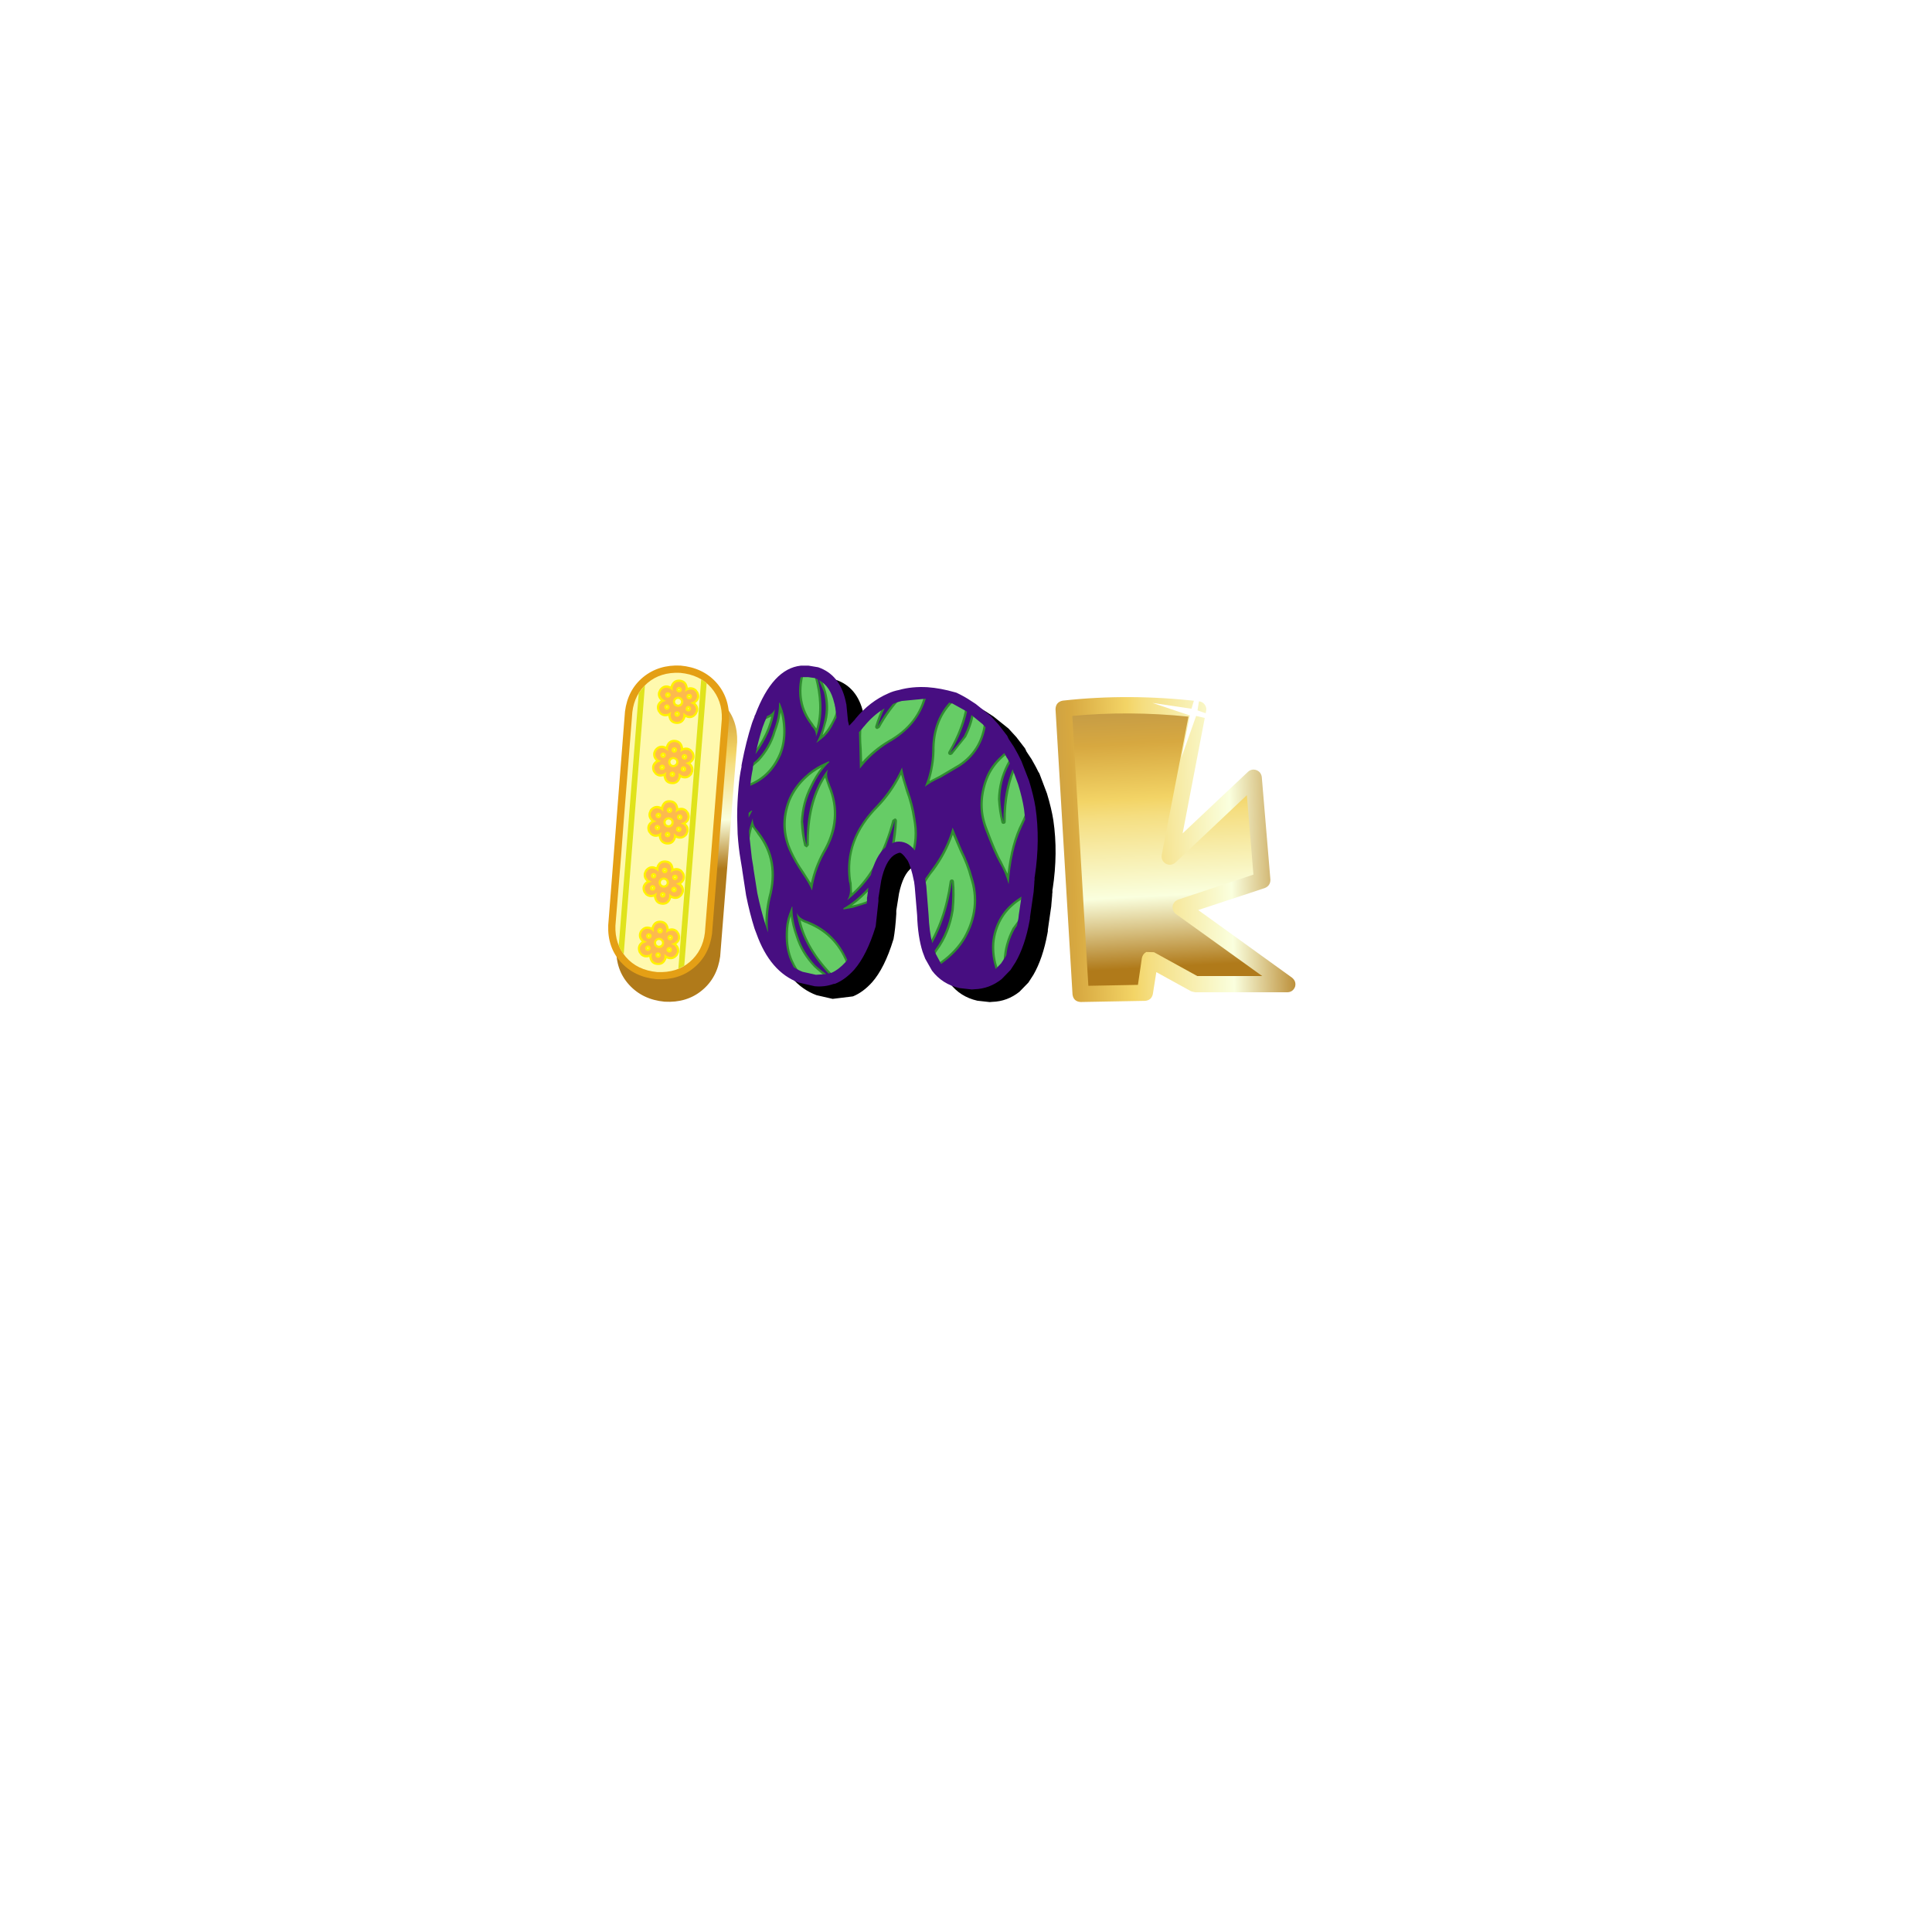 <svg xmlns='http://www.w3.org/2000/svg' id='svgroot' xlinkns='http://www.w3.org/1999/xlink' width='500' height='500' x='0' y='0' overflow='visible'><svg width="500" height="500" xmlns="http://www.w3.org/2000/svg" xmlns:xhtml="http://www.w3.org/1999/xhtml" xmlns:xlink="http://www.w3.org/1999/xlink" class="mainContent">  <!-- Created with Product Designer Tool by Riaxe-->  <defs>   <mask id="distressMask1" patternUnits="userSpaceOnUse" x="0" y="0" width="500" height="500">    <image xlink:href="#" id="distressImage1" x="0" y="0" width="500" height="500" xmlns:xlink="http://www.w3.org/1999/xlink"/>   </mask>   <clipPath id="boundryClipPath0" class="boundryClipPath">    <rect height="279.518" width="197.555" y="156" x="143.529" id="boundRectangle"/>   </clipPath>  </defs>  <g id="layer_background">   <title>background</title>   <rect id="canvas_background" x="-1" y="-1" width="502" height="502" fill-opacity="0" stroke="red" stroke-width="0" fill="#fff" opacity="0"/>   <g id="bleedM">    <rect id="cropM" width="0" height="0" x="0" y="0" fill="none" stroke="#ff0000" stroke-width="0.5"/>    <rect id="safeM" width="0" height="0" x="0" y="0" fill="none" stroke="#2B8F49" stroke-width="0.5" stroke-dasharray="3,3" display="none"/>   </g>  </g>  <g id="layer_stage" clip-path="url(#boundryClipPath0)">   <title>stage</title>   <g stroke="null" xe_p="&amp;#35;&amp;#103;&amp;#81;&amp;#84;&amp;#19;&amp;#58;&amp;#122;&amp;#61;&amp;#93;&amp;#111;&amp;#65;&amp;#50;&amp;#53;&amp;#46;&amp;#26;&amp;#28;&amp;#19;&amp;#116;&amp;#33;&amp;#53;&amp;#93;&amp;#18;&amp;#11;&amp;#34;&amp;#44;&amp;#32;&amp;#64;&amp;#68;&amp;#119;&amp;#88;&amp;#122;&amp;#105;&amp;#26;&amp;#68;&amp;#84;&amp;#120;&amp;#44;&amp;#103;&amp;#2;&amp;#18;&amp;#120;&amp;#78;&amp;#19;&amp;#29;&amp;#125;&amp;#18;&amp;#29;&amp;#34;&amp;#44;&amp;#32;&amp;#64;&amp;#68;&amp;#101;&amp;#121;&amp;#40;&amp;#32;&amp;#26;&amp;#10;&amp;#19;&amp;#112;&amp;#52;&amp;#36;&amp;#81;&amp;#94;&amp;#19;&amp;#125;" style="vector-effect: non-scaling-stroke;" scaled="true" id="xe_p2mk">    <g id="xe_ua9o" transform="translate(157.407, 172.212) scale(0.827, 0.816)"><g width="40.35px" height="106.7px" viewBox="0 0 40.35 106.7" xmlns="http://www.w3.org/2000/svg" xmlns:xlink="http://www.w3.org/1999/xlink">   <defs>     <linearGradient gradientUnits="userSpaceOnUse" x1="-819.2" x2="819.2" spreadMethod="pad" color-interpolation="linearRGB" gradientTransform="matrix(0 0.235 -0.235 0 21.45 363.15)" id="gradient0">       <stop offset="0"/>       <stop offset="1" stop-color="#005591"/>     </linearGradient>   </defs>   <g>     <path stroke="none" fill="url(#gradient0)" d="M36.35 12.55 Q40.55 17.3 40.35 24.25 L40.35 24.3 35.05 92.1 35.05 92.2 Q34.15 99.05 29.35 103.05 24.6 107.05 17.65 106.65 10.75 106 6.5 101.25 2.3 96.55 2.55 89.6 L2.55 89.55 7.8 21.75 Q8.65 14.9 13.5 10.85 18.35 6.85 25.2 7.2 32.15 7.85 36.35 12.55"/>     <path stroke="none" fill="#e49f15" d="M33.8 5.4 Q38 10.15 37.8 17.1 L37.8 17.15 32.5 84.95 32.5 85.05 Q31.6 91.9 26.8 95.9 22.05 99.9 15.1 99.5 8.2 98.85 3.95 94.1 -0.25 89.4 0 82.45 L0 82.4 5.25 14.6 Q6.1 7.75 10.95 3.7 15.8 -0.3 22.65 0.05 29.6 0.7 33.8 5.4"/>     <path stroke="none" fill="#fff9ae" d="M12.25 5.6 Q16.35 2.05 22.5 2.35 28.75 2.95 32.25 7.1 35.75 11.25 35.55 17 L30.25 84.8 Q29.55 90.55 25.5 94.05 21.5 97.55 15.3 97.25 9.1 96.65 5.55 92.5 2.05 88.35 2.25 82.6 L4.05 60.15 4.9 48.7 5.8 37.3 7.55 14.8 Q8.2 9.15 12.25 5.6"/>     <path stroke="none" fill="#e0e31c" d="M30.8 5.65 L23.8 95.25 21.95 96.2 29.1 4.4 Q30 4.95 30.8 5.65 M3.3 88.85 L9.55 8.75 11.5 6.25 4.85 91.6 Q3.9 90.3 3.3 88.85"/>     <path stroke="none" fill="#fff200" d="M22.4 4.5 Q24.55 4.7 24.9 7.05 26.4 6.6 27.6 7.65 L28.2 8.5 Q29.1 10.6 27.25 11.95 28.4 13 28.1 14.55 L27.65 15.5 Q26.25 17.35 24.2 16.4 23.45 18.7 21.3 18.55 19.15 18.4 18.8 16 17.3 16.45 16.15 15.45 L15.5 14.55 Q14.65 12.45 16.45 11.1 15.3 10.1 15.6 8.5 L16.05 7.55 Q17.45 5.7 19.5 6.65 20.25 4.35 22.4 4.5 M25.25 9.7 Q25.15 9.8 25.2 9.95 25.25 10.1 25.45 10.05 L25.5 9.8 25.25 9.7 M21.95 7.65 L22.15 7.85 22.35 7.7 22.15 7.5 21.95 7.65 M18.8 9.45 L18.75 9.2 18.5 9.25 18.55 9.5 18.8 9.45 M22.8 11.6 Q22.75 10.75 21.95 10.6 21.05 10.6 20.9 11.45 20.95 12.3 21.8 12.45 22.65 12.45 22.8 11.6 M21.75 15.4 L21.55 15.2 21.35 15.35 21.55 15.55 21.75 15.4 M25.15 13.55 L24.9 13.6 24.95 13.85 25.2 13.8 25.15 13.55 M18.55 13.1 L18.3 13.05 Q18.15 13.1 18.2 13.3 L18.45 13.35 18.55 13.1 M20.65 26.95 L20.85 26.8 20.7 26.6 20.5 26.75 Q20.5 26.95 20.65 26.95 M20.45 29.7 Q19.6 29.75 19.45 30.55 19.45 31.45 20.3 31.6 21.15 31.55 21.3 30.7 21.3 29.85 20.45 29.7 M24.05 28.9 L23.8 28.8 23.7 29.05 Q23.8 29.2 23.95 29.15 L24.05 28.9 M25.75 31.05 Q26.9 32.1 26.6 33.65 L26.2 34.65 Q24.75 36.45 22.7 35.55 21.95 37.85 19.8 37.65 17.65 37.5 17.3 35.1 15.85 35.6 14.65 34.55 L14 33.7 Q13.15 31.55 14.95 30.2 13.85 29.2 14.1 27.65 14.25 27.1 14.55 26.65 15.95 24.85 18.05 25.75 18.75 23.45 20.9 23.6 23.05 23.8 23.45 26.2 24.9 25.7 26.1 26.75 L26.75 27.6 Q27.6 29.75 25.75 31.05 M23.65 32.7 L23.4 32.75 23.45 33 23.7 32.95 23.65 32.7 M20.1 34.3 L19.9 34.5 20.05 34.7 20.25 34.5 20.1 34.3 M25.25 46.7 Q26.1 48.85 24.25 50.2 25.45 51.2 25.1 52.75 L24.7 53.75 Q23.25 55.55 21.2 54.65 20.5 56.95 18.35 56.8 16.2 56.6 15.8 54.2 14.35 54.7 13.15 53.65 L12.5 52.8 Q11.65 50.65 13.5 49.35 12.35 48.3 12.65 46.75 L13.05 45.75 Q14.5 43.95 16.55 44.85 17.3 42.55 19.4 42.75 21.55 42.9 21.95 45.3 23.4 44.8 24.6 45.85 L25.25 46.7 M19 45.9 L19.15 46.1 19.35 45.9 19.2 45.7 19 45.9 M18.95 48.85 Q18.1 48.85 17.95 49.7 17.95 50.55 18.8 50.7 19.65 50.7 19.8 49.85 19.8 48.95 18.95 48.85 M22.2 48.15 Q22.3 48.3 22.45 48.25 L22.55 48 22.3 47.9 22.2 48.15 M22.15 51.8 L21.9 51.85 21.95 52.1 22.2 52.05 22.15 51.8 M18.4 53.6 L18.55 53.8 Q18.75 53.8 18.75 53.65 L18.6 53.45 18.4 53.6 M20.95 67.35 L21.05 67.15 Q20.95 66.95 20.8 67.05 20.65 67.1 20.7 67.3 L20.95 67.35 M23.1 64.95 L23.75 65.85 Q24.6 67.95 22.8 69.3 23.95 70.35 23.65 71.9 L23.2 72.85 Q21.8 74.7 19.7 73.75 19 76.05 16.85 75.9 14.7 75.75 14.3 73.35 12.85 73.8 11.65 72.8 L11 71.9 Q10.15 69.8 12 68.45 10.85 67.4 11.15 65.85 L11.55 64.9 Q13 63.05 15.05 64 15.8 61.7 17.95 61.85 20.1 62 20.45 64.4 21.9 63.95 23.1 64.95 M20.45 70.95 L20.45 71.2 20.75 71.15 20.7 70.9 20.45 70.95 M19.2 86.4 Q19.3 86.55 19.45 86.5 L19.55 86.25 19.3 86.15 19.2 86.4 M21.65 84.1 L22.25 84.95 Q23.1 87.1 21.3 88.4 22.45 89.45 22.15 91 L21.7 92 Q20.3 93.8 18.25 92.9 17.5 95.2 15.35 95 13.2 94.85 12.85 92.45 11.35 92.95 10.15 91.9 L9.55 91.05 Q8.7 88.9 10.5 87.55 9.35 86.55 9.65 85 9.8 84.45 10.1 84 11.5 82.2 13.55 83.1 14.3 80.8 16.45 80.95 18.6 81.15 18.95 83.55 20.45 83.05 21.65 84.1 M18.95 90.1 L19 90.35 19.25 90.3 19.2 90.05 18.95 90.1 M17 28.35 L17.05 28.6 17.35 28.55 17.3 28.3 17 28.35 M16.7 32.4 Q16.8 32.55 16.95 32.5 L17.05 32.25 16.8 32.15 16.7 32.4 M15.8 47.4 L15.55 47.45 15.6 47.7 15.85 47.65 15.8 47.4 M15.55 51.35 L15.3 51.25 15.2 51.5 Q15.3 51.65 15.45 51.6 L15.55 51.35 M17.7 64.85 L17.5 65 17.65 65.2 17.85 65.05 17.7 64.85 M14.35 66.8 L14.3 66.55 14.05 66.6 14.1 66.85 14.35 66.8 M16.45 68.8 Q16.45 69.65 17.3 69.8 18.2 69.8 18.3 68.95 18.3 68.1 17.45 67.95 16.6 67.95 16.45 68.8 M13.75 70.6 Q13.8 70.75 13.95 70.7 L14.05 70.45 13.8 70.4 Q13.65 70.45 13.75 70.6 M17.05 72.9 L17.25 72.75 17.1 72.55 16.9 72.7 Q16.9 72.9 17.05 72.9 M16.2 84.3 L16.4 84.15 16.2 83.95 16 84.1 16.2 84.3 M12.6 85.95 L12.85 85.9 12.8 85.65 12.55 85.7 12.6 85.95 M12.35 89.5 Q12.15 89.6 12.25 89.75 12.3 89.9 12.5 89.85 L12.55 89.6 12.35 89.5 M16.85 88.05 Q16.8 87.2 15.95 87.05 15.1 87.05 14.95 87.9 15 88.8 15.8 88.9 16.7 88.9 16.85 88.05 M15.6 92.05 L15.8 91.85 15.6 91.65 15.4 91.85 15.6 92.05"/>     <path stroke="none" fill="#fdba4d" d="M14.75 91.8 Q14.75 92.6 15.55 92.75 16.35 92.7 16.45 91.95 16.45 91.15 15.65 91 14.85 91 14.75 91.8 M14.3 87.9 Q14.3 89.35 15.8 89.65 17.3 89.6 17.5 88.15 17.5 86.65 16.05 86.4 14.55 86.4 14.3 87.9 M12.05 88.9 Q11.35 89.3 11.6 90.05 12.05 90.75 12.8 90.45 13.5 90.05 13.2 89.3 12.8 88.6 12.05 88.9 M12 85.3 Q11.6 86 12.2 86.55 12.9 86.95 13.45 86.3 13.85 85.6 13.2 85.1 12.5 84.7 12 85.3 M17.1 84.2 Q17.05 83.4 16.25 83.25 15.45 83.3 15.35 84.1 15.35 84.9 16.15 85 16.95 85 17.1 84.2 M14.3 71.35 Q14.95 70.95 14.7 70.2 14.3 69.5 13.5 69.75 12.85 70.2 13.1 70.95 13.5 71.65 14.3 71.35 M17.95 72.8 Q17.95 72 17.15 71.9 16.35 71.9 16.2 72.7 16.25 73.5 17 73.65 17.85 73.6 17.95 72.8 M17.5 67.25 Q16.05 67.3 15.75 68.75 15.8 70.25 17.25 70.5 18.75 70.5 19 69 19 67.55 17.5 67.25 M14.7 66 Q14 65.6 13.5 66.2 13.1 66.9 13.7 67.4 14.4 67.8 14.9 67.2 15.3 66.5 14.7 66 M17.75 64.15 Q16.95 64.15 16.8 64.95 16.85 65.75 17.6 65.9 18.45 65.9 18.55 65.1 18.55 64.3 17.75 64.15 M16.2 51.05 Q15.75 50.4 15 50.65 14.3 51.05 14.6 51.8 15 52.5 15.75 52.25 16.45 51.85 16.2 51.05 M15.2 48.3 Q15.9 48.7 16.4 48.1 16.8 47.4 16.2 46.85 15.5 46.45 14.95 47.1 14.55 47.8 15.2 48.3 M17.25 33.1 Q17.95 32.7 17.65 31.95 17.25 31.25 16.5 31.55 15.8 31.95 16.1 32.7 16.5 33.4 17.25 33.1 M16.45 28 Q16.05 28.7 16.7 29.2 17.4 29.6 17.9 28.95 18.3 28.25 17.65 27.75 16.95 27.35 16.45 28 M19.6 89.45 Q18.9 89.1 18.35 89.7 18 90.4 18.6 90.9 19.3 91.3 19.8 90.7 20.2 90 19.6 89.45 M18.9 84.3 Q20.85 83.65 21.65 85.25 22.4 86.9 20.65 88 L19.7 88.3 20.6 88.75 Q22.15 90.15 21.15 91.6 20.15 93.05 18.25 92.1 L17.55 91.45 17.6 92.45 Q17.2 94.5 15.4 94.35 13.65 94.2 13.55 92.1 L13.75 91.15 12.95 91.7 Q10.95 92.35 10.15 90.75 9.4 89.15 11.15 88 L12.1 87.7 11.2 87.25 Q9.65 85.9 10.65 84.4 11.65 82.95 13.55 83.9 L14.25 84.55 14.2 83.6 Q14.6 81.55 16.4 81.65 18.15 81.8 18.25 83.9 L18.05 84.85 18.9 84.3 M18.6 86.7 Q19 87.4 19.75 87.15 20.45 86.7 20.2 85.95 19.8 85.25 19 85.55 18.35 85.95 18.6 86.7 M21.3 71.6 Q21.7 70.9 21.1 70.35 20.4 69.95 19.85 70.6 19.45 71.3 20.1 71.8 20.8 72.2 21.3 71.6 M19.55 65.75 L20.35 65.2 Q22.35 64.55 23.1 66.15 23.9 67.75 22.1 68.9 L21.2 69.2 22.05 69.65 Q23.65 71 22.65 72.5 21.6 73.95 19.75 73 L19.05 72.35 19.1 73.3 Q18.7 75.35 16.9 75.25 15.1 75.1 15 73 L15.25 72.05 14.4 72.6 Q12.45 73.25 11.65 71.65 10.9 70 12.65 68.9 L13.6 68.6 12.7 68.15 Q11.15 66.75 12.15 65.3 13.15 63.8 15 64.8 L15.75 65.45 15.7 64.45 Q16.1 62.4 17.9 62.55 19.65 62.7 19.75 64.8 L19.55 65.75 M20.1 67.6 Q20.5 68.3 21.25 68 21.95 67.6 21.65 66.85 21.25 66.15 20.5 66.45 19.8 66.85 20.1 67.6 M18.5 54.5 Q19.3 54.5 19.45 53.7 19.45 52.9 18.65 52.75 17.85 52.8 17.7 53.55 17.7 54.35 18.5 54.5 M22.8 52.45 Q23.2 51.75 22.55 51.25 21.85 50.85 21.35 51.45 20.95 52.15 21.6 52.7 22.3 53.1 22.8 52.45 M22 47.3 Q21.3 47.75 21.6 48.5 22 49.15 22.75 48.9 23.45 48.5 23.15 47.75 22.75 47.05 22 47.3 M20.5 49.9 Q20.5 48.4 19 48.15 17.5 48.2 17.25 49.65 17.3 51.15 18.75 51.4 20.25 51.4 20.5 49.9 M19.1 46.8 Q19.9 46.75 20.05 46 20.05 45.2 19.25 45.05 18.45 45.05 18.3 45.85 18.3 46.65 19.1 46.8 M24.6 47.05 Q25.4 48.65 23.6 49.8 L22.7 50.05 23.55 50.5 Q25.15 51.9 24.1 53.4 23.1 54.85 21.25 53.9 L20.5 53.2 20.6 54.2 Q20.15 56.25 18.4 56.1 16.6 56 16.5 53.9 L16.7 52.9 15.9 53.45 Q13.9 54.15 13.15 52.5 12.4 50.9 14.15 49.8 L15.1 49.5 14.2 49.05 Q12.65 47.65 13.65 46.2 14.65 44.7 16.5 45.7 L17.25 46.35 17.2 45.35 Q17.6 43.3 19.4 43.45 21.15 43.6 21.25 45.7 L21.05 46.65 21.85 46.1 Q23.85 45.4 24.6 47.05 M19.2 34.45 Q19.2 35.25 20 35.4 20.8 35.4 20.95 34.6 20.95 33.8 20.15 33.65 19.35 33.65 19.2 34.45 M24.3 33.35 Q24.7 32.65 24.05 32.15 23.35 31.75 22.85 32.35 22.45 33.05 23.05 33.55 23.75 33.95 24.3 33.35 M24.65 28.6 Q24.25 27.9 23.5 28.2 22.8 28.6 23.05 29.35 23.5 30.05 24.25 29.8 24.95 29.35 24.65 28.6 M20.5 29.05 Q19 29.05 18.75 30.55 18.75 32 20.25 32.3 21.75 32.25 22 30.8 21.95 29.3 20.5 29.05 M19.8 26.75 Q19.8 27.55 20.6 27.7 21.4 27.65 21.55 26.85 21.55 26.05 20.75 25.95 19.95 25.95 19.8 26.75 M22.75 26.55 L22.55 27.5 23.35 27 Q25.35 26.3 26.1 27.9 26.9 29.55 25.1 30.65 L24.15 30.95 25.05 31.4 Q26.6 32.8 25.6 34.25 24.6 35.75 22.75 34.75 L22 34.1 22.05 35.1 Q21.65 37.15 19.9 37 18.1 36.85 18 34.75 L18.2 33.8 17.4 34.35 Q15.4 35 14.65 33.4 13.85 31.8 15.65 30.65 L16.55 30.35 15.7 29.95 Q14.1 28.55 15.15 27.05 16.15 25.6 18 26.55 L18.75 27.2 18.65 26.25 Q19.1 24.2 20.85 24.3 22.65 24.45 22.75 26.55 M18.75 14 Q19.45 13.6 19.15 12.85 18.75 12.15 18 12.45 17.3 12.85 17.6 13.6 18 14.3 18.75 14 M24.55 14.45 Q25.25 14.85 25.75 14.25 26.15 13.55 25.55 13 24.85 12.6 24.35 13.25 23.95 13.95 24.55 14.45 M20.7 15.35 Q20.7 16.15 21.5 16.3 22.3 16.25 22.45 15.45 22.4 14.65 21.65 14.55 20.8 14.55 20.7 15.35 M21.3 7.6 Q21.3 8.4 22.1 8.55 22.9 8.55 23.05 7.75 23 6.95 22.25 6.8 21.4 6.85 21.3 7.6 M22 9.9 Q20.5 9.95 20.25 11.4 20.25 12.9 21.75 13.15 23.2 13.15 23.5 11.65 23.45 10.2 22 9.9 M19.4 9.85 Q19.8 9.15 19.15 8.65 18.45 8.25 17.95 8.85 17.55 9.55 18.15 10.1 18.85 10.45 19.4 9.85 M24.55 10.25 Q24.95 10.95 25.75 10.65 26.4 10.25 26.15 9.5 25.75 8.8 24.95 9.1 24.3 9.5 24.55 10.25 M24 8.4 L24.85 7.85 Q26.85 7.2 27.6 8.8 28.35 10.4 26.6 11.55 L25.65 11.85 26.55 12.3 Q28.1 13.65 27.1 15.15 26.1 16.6 24.25 15.65 L23.5 15 23.55 15.95 Q23.15 18 21.35 17.9 19.6 17.75 19.5 15.65 L19.7 14.7 18.9 15.25 Q16.9 15.9 16.15 14.3 15.35 12.7 17.15 11.55 L18.05 11.25 17.2 10.8 Q15.6 9.4 16.6 7.95 17.65 6.5 19.5 7.45 L20.2 8.1 20.15 7.15 Q20.55 5.05 22.35 5.2 24.15 5.35 24.25 7.45 L24 8.4"/>   </g> </g></g><g id="xe_ua9o" transform="translate(190.78, 172.212) scale(1.185, 1.187)"><g width="69.55px" height="73.35px" viewBox="0 0 69.55 73.35" xmlns="http://www.w3.org/2000/svg" xmlns:xlink="http://www.w3.org/1999/xlink">   <defs/>   <g>     <path stroke="none" fill="#000000" d="M27.55 10.35 L27.7 11.05 27.75 11.25 28.1 14.85 28.35 15.9 29.3 14.9 29.35 14.8 29.45 14.75 29.75 14.35 Q32.85 10.6 36.9 8.85 37.95 8.4 39.25 8.1 42.1 7.3 45.5 7.5 48.3 7.7 51.45 8.6 L51.8 8.7 Q53.6 9.55 55 10.5 L56 11.15 59.25 13.75 60.95 15.6 62.8 18 62.9 18.15 63.2 18.8 64.3 20.45 65 21.7 65.3 22.25 65.75 23.15 66 23.55 67.65 27.9 Q68.65 31.2 69.05 33.75 70.1 40.85 68.9 48.75 L68.85 48.95 68.85 49.2 68.85 49.5 68.8 49.85 68.8 50.1 68.6 52.35 68.6 52.45 67.85 57.65 67.85 57.95 67.75 58.5 Q66.75 63.9 64.7 67.45 L63.6 69.15 63.5 69.25 61.65 71.15 Q59 73.25 55.75 73.35 L55.15 73.4 52.45 73.1 Q48.7 72.25 46.45 69.3 L45 66.75 44.95 66.65 44.4 65.2 Q43.35 61.9 43.2 57.2 L42.7 51.25 42.65 50.7 42.6 50.4 42.55 49.95 42.5 49.75 Q41.9 46.7 41.1 45.25 39.7 43.25 39.2 43.65 L39.1 43.65 Q38.55 43.85 38.1 44.15 36.25 45.5 35.35 49.7 L34.75 53.45 34.75 54.15 Q34.55 57.45 34.15 59.65 L34.1 59.8 Q32.2 66 29.45 69.1 27.5 71.25 25.3 72.15 L24.95 72.2 20.85 72.7 17.35 71.9 Q11.1 69.6 8.1 61.2 L7.7 60.15 Q6.65 56.8 5.85 52.9 L5 47.35 5 47.25 4.65 45.15 Q4.2 42.55 4 39.5 L3.9 35.95 3.9 35.45 Q3.9 32.8 4.2 29.4 4.4 26.9 4.85 24.85 L4.85 24.55 4.95 24 Q5.85 19.35 7.1 15.45 L7.15 15.3 7.35 14.75 7.6 14.15 7.75 13.65 7.8 13.5 Q11.65 3.45 17.8 2.8 L17.95 2.8 18 2.8 19.5 2.8 21.6 3.15 Q26.25 4.75 27.55 10.35"/>     <path stroke="none" fill="#66cc66" d="M16.35 26.55 Q14.6 29.9 14.4 34.05 14.5 36.7 15.15 39.2 15.05 28.8 19.85 22.65 19.3 23.95 20.2 25.85 L20.3 26.15 Q23.5 33.5 19.05 41 16.95 44.8 16.35 49 L14.15 45.3 Q12.5 42.85 11.5 40.7 8.9 35.15 11.15 29.3 12.3 26.5 14.7 24.2 16.45 22.6 18.4 21.6 L20 20.9 20.15 21 Q17.95 23.1 16.35 26.55"/>     <path stroke="none" fill="#66cc66" d="M15.45 1.3 L17.35 1.6 Q21.25 2.95 22.4 7.85 L22.35 8.7 Q22.05 11.15 20.65 13.3 19.75 14.95 18.45 16 L17.35 16.85 17.3 16.85 Q18.45 14.75 19.05 11.9 19.7 9 18.9 5.8 L17.35 2.15 Q19.5 9.9 17.15 15.55 17.35 14.35 16.2 13.2 L16.15 13 Q12.25 8.1 14.1 1.5 L14.15 1.3 15.45 1.3"/>     <path stroke="none" fill="#66cc66" d="M26.75 22.45 L26.7 18.2 Q26.4 15.25 26.7 13 L26.7 12.85 Q26.65 12.6 26.75 12.45 29.65 8.9 33.45 7.25 L32.55 8.5 Q31.35 10.95 30.6 13.35 32.9 9.3 35.6 6.55 38.3 5.8 41.45 6 40.05 12.95 33.1 16.85 29.35 19.1 26.75 22.45"/>     <path stroke="none" fill="#66cc66" d="M9.25 8.15 L9.9 9.7 Q10.5 11.5 10.55 13.75 10.65 16.9 9.6 19.5 7.2 24.9 1.85 26.6 L1.55 26.75 Q1.7 24.5 2.15 22.35 L2.65 21.95 4.4 20.45 Q7 17.65 7.95 14.25 9.15 11.05 9.15 8.15 L9.25 8.15"/>     <path stroke="none" fill="#66cc66" d="M4.85 11.8 L5.65 11.45 5.85 11.3 Q7.75 10.7 8.25 9.5 7.4 15.65 2.25 21.5 3.05 17.3 4.35 13.05 L4.85 11.8"/>     <path stroke="none" fill="#66cc66" d="M7.3 50.75 Q6.35 54.8 6.8 58.8 L5.75 57.8 5 57 Q4 53.85 3.2 49.9 2.7 47.35 2.35 44.45 L1.95 42.2 Q1.8 37.35 3.4 33.35 3.25 34.65 4.6 36.2 L4.8 36.45 Q9.5 42.5 7.3 50.75"/>     <path stroke="none" fill="#66cc66" d="M37.35 27.2 Q38.5 30.45 38.9 33.25 39.85 37.75 38.3 41.9 36.95 39.45 34.95 39.7 34.1 39.95 33.5 40.4 L33.65 39.85 Q34.3 36.8 34.4 33.85 31.25 45.7 24 51.2 24.95 49.9 24.5 47.5 L24.4 47.1 Q23.1 37.9 30.45 30.6 33.95 26.85 36 22.25 36.3 24.15 37.35 27.2"/>     <path stroke="none" fill="#66cc66" d="M47.35 7.1 Q48.9 7.8 50.4 8.8 49.7 13.6 46.55 19.05 L49.5 15.35 Q51.05 12.4 51.3 9.4 L54.45 11.95 54.35 13 Q53.45 18.8 48.7 21.95 46.95 23.3 44.5 24.5 42.2 25.5 41 26.45 42.45 22.8 42.55 18.75 42.5 11.4 47.35 7.1"/>     <path stroke="none" fill="#66cc66" d="M60 19.55 L60.25 20 59.3 21.8 Q57.55 25.15 57.4 29.1 57.6 31.7 58.15 34.05 58.05 26.55 60.8 21.2 L60.85 21.2 62.55 25.55 Q63.4 28.25 63.9 31.15 L62.45 34.6 Q59.9 39.55 59.3 47.7 58.5 44.95 57.3 43 56.1 41 54.1 35.6 52.05 30.25 54.25 24.6 55.3 21.8 57.75 19.65 L59.3 18.3 60 19.55"/>     <path stroke="none" fill="#66cc66" d="M49.05 40.15 Q50.6 43.2 51.35 46.05 53.6 52.85 49.9 59.45 48.1 62.5 44.8 64.85 L43.55 65.8 42.2 63.4 43.3 61.85 Q46 58.15 46.8 53.3 47.1 50.1 46.85 47.15 45.6 56.1 41.7 61.95 40.7 58.8 40.55 54.35 L40.05 48.3 Q41.05 46.2 42.6 44.3 45.7 40.1 47.05 35.3 L49.05 40.15"/>     <path stroke="none" fill="#66cc66" d="M61.35 50.9 Q62.3 50.15 63.5 49.55 L62.75 54.6 Q61.55 55.95 60.6 57.45 58.8 60.9 58.7 64.45 L58.65 65.65 56.95 67.4 Q56.55 66.6 56.3 65.65 55.4 62.65 55.75 59.8 56.65 54.05 61.35 50.9"/>     <path stroke="none" fill="#66cc66" d="M30.2 46.65 L29.6 50.55 29.6 51.35 Q27.45 52.35 25.25 52.8 L23.2 53.15 23.2 52.9 Q26.2 51.2 29.2 47.85 L30.2 46.65"/>     <path stroke="none" fill="#66cc66" d="M13 53.9 Q13.45 55.15 15.45 55.75 L15.7 55.9 Q22.15 58.5 24.6 65.5 22.9 67.4 20.9 68.2 L20.85 68.15 Q14 61.2 13 53.9"/>     <path stroke="none" fill="#66cc66" d="M12.05 52.6 Q12.05 55.6 13.25 58.95 14.35 62.5 17.1 65.4 L20.8 68.25 17.05 68.7 Q15.4 68.55 13.85 68 12.5 66.5 11.65 64.45 10.5 61.7 10.6 58.45 10.6 56.2 11.35 54.15 L11.95 52.6 12.05 52.6"/>     <path stroke="none" fill="#308d30" d="M19.4 5.7 Q20.25 8.85 19.55 12.05 L18.65 15.2 Q19.55 14.3 20.25 13.05 21.65 10.85 21.9 8.65 L21.95 7.9 Q21.95 7.4 22.45 7.4 22.9 7.4 22.95 7.9 L22.85 8.8 Q22.6 11.2 21.1 13.55 20.15 15.3 18.75 16.4 L17.85 17.15 17.65 17.3 17.35 17.35 Q17.05 17.35 16.9 17.1 16.75 16.9 16.85 16.6 L17.2 16.05 17.05 16 Q16.65 15.9 16.7 15.45 16.85 14.5 15.85 13.55 L15.75 13.35 15.7 13.25 Q11.8 8.2 13.6 1.4 L13.8 0.95 Q14.15 0.65 14.5 0.95 14.75 1.25 14.6 1.55 L14.6 1.6 Q12.85 8.05 16.55 12.7 L16.65 12.85 16.65 12.9 17.3 13.75 Q18.7 8.8 16.9 2.3 16.8 1.85 17.2 1.7 17.6 1.55 17.8 1.9 18.85 3.85 19.4 5.7 M5.7 10.85 Q7.4 10.3 7.8 9.35 7.95 8.95 8.35 9 L8.6 9.15 8.65 8.2 Q8.7 7.7 9.15 7.7 L9.3 7.7 Q9.6 7.7 9.75 8 L9.95 8.55 10.35 9.6 Q10.95 11.25 11.05 13.75 11.15 17.1 10.05 19.7 7.6 25.3 2 27.1 L1.85 27.2 1.55 27.25 1.2 27.15 Q0.9 26.75 1.2 26.4 1.4 26.25 1.55 26.2 L1.7 26.15 Q6.85 24.5 9.1 19.35 10.15 16.9 10.05 13.8 9.95 11.7 9.5 10.25 9.25 12.25 8.4 14.45 7.4 18 4.75 20.85 L2.95 22.4 2.8 22.45 2.5 22.7 Q2.15 23 1.8 22.7 1.5 22.35 1.8 22 L1.95 21.9 Q1.65 21.55 1.9 21.2 6.25 16.2 7.45 11.15 L6.05 11.8 5.9 11.9 5.1 12.25 4.65 11.35 5.45 10.95 5.7 10.85 M0.9 32.85 L1.25 32.6 1.5 32.35 2.8 31.3 Q2.95 31.15 3.1 31.15 L3.3 31.15 Q3.6 31.15 3.75 31.4 L3.75 31.9 3.2 32.9 3.55 32.85 Q3.95 33 3.9 33.4 3.75 34.45 5 35.85 L5.2 36.1 Q10.05 42.4 7.75 50.85 6.85 54.9 7.3 58.75 7.3 59.1 7 59.25 L6.8 59.3 6.45 59.15 6.15 58.85 5.45 58.15 4.65 57.35 Q4.35 57 4.65 56.65 5 56.35 5.35 56.65 L6.2 57.5 Q6 54.15 6.8 50.6 9 42.65 4.4 36.75 L4.25 36.5 3.3 35.2 Q2.35 38.4 2.45 42.2 2.45 42.65 2 42.7 1.55 42.7 1.45 42.25 1.35 39.15 1.95 36.4 L1.85 36.8 Q1.7 37.2 1.25 37.15 0.85 37 0.9 36.55 1.25 34.85 1.95 33.3 L1.9 33.35 1.6 33.6 Q1.25 33.85 0.9 33.6 0.6 33.2 0.9 32.85 M30.45 13.85 Q30.05 13.65 30.15 13.25 30.8 11.05 32.1 8.35 L33.05 7 Q33.4 6.65 33.75 6.85 34.1 7.15 33.9 7.55 L33.15 8.7 35.3 6.2 Q35.65 5.9 36 6.2 36.3 6.55 36 6.9 33.2 9.8 31.1 13.6 L30.65 13.85 30.45 13.85 M27.2 13 Q26.95 15.3 27.2 18.15 L27.3 21.05 Q29.7 18.35 32.85 16.45 39.65 12.7 41 5.9 41.15 5.45 41.6 5.5 42.05 5.65 42 6.1 40.5 13.3 33.35 17.3 29.75 19.5 27.15 22.8 L26.8 23 26.6 22.95 Q26.3 22.8 26.3 22.45 L26.2 18.25 Q25.95 15.3 26.2 12.95 L26.2 12.9 Q26.2 12.55 26.35 12.25 26.55 11.9 26.95 12.05 27.35 12.25 27.25 12.7 L27.2 12.9 27.2 13 M20.65 21.05 L20.5 21.4 19.75 22.2 20.1 22.25 Q20.45 22.45 20.3 22.85 19.85 23.95 20.65 25.65 L20.8 26 Q24.05 33.5 19.5 41.25 17.45 45 16.85 49.1 L16.4 49.55 16.35 49.55 15.9 49.25 13.75 45.6 Q12.15 43.3 11.05 40.9 8.35 35.2 10.7 29.1 11.95 26.1 14.35 23.85 16 22.35 18.15 21.2 L19.8 20.45 20.35 20.55 20.5 20.7 20.65 21.05 M16.8 26.8 Q15.05 30.15 14.9 34.1 L14.9 34.15 Q15.5 29.4 17.35 25.7 L16.8 26.8 M19.75 26.05 L19.2 24.45 Q15.55 30.2 15.65 39.2 L15.2 39.7 14.65 39.35 Q14 36.85 13.9 34.1 14.1 29.85 15.9 26.35 17.05 23.95 18.45 22.2 16.5 23.2 15.05 24.6 12.8 26.7 11.6 29.5 9.45 35.15 11.95 40.5 13 42.8 14.55 45 L16.1 47.45 Q16.85 44 18.6 40.75 22.9 33.45 19.85 26.35 L19.75 26.05 M51.4 8.9 Q51.85 8.95 51.85 9.45 51.55 12.5 50 15.6 L46.95 19.4 46.55 19.55 46.25 19.45 Q45.95 19.15 46.15 18.8 49.2 13.55 49.95 8.7 50.05 8.25 50.5 8.3 50.95 8.4 50.95 8.85 L50.9 9.2 Q51 8.9 51.4 8.9 M47.75 6.75 Q48 7.15 47.7 7.45 43 11.65 43.1 18.75 43 22 42 25.2 L44.3 24 48.45 21.55 Q53 18.5 53.85 12.95 L53.9 12.45 54 11.85 Q54.1 11.4 54.55 11.45 55 11.55 54.95 12 L54.9 12.5 54.85 13.1 Q53.9 19.05 49.05 22.35 47.15 23.75 44.75 24.95 42.4 25.95 41.35 26.85 L41 26.95 40.75 26.85 Q40.45 26.65 40.55 26.3 42 22.55 42.1 18.75 42 11.2 47.05 6.7 L47.75 6.75 M36.1 21.75 L36.5 22.15 Q36.8 24 37.8 27.05 38.9 30.05 39.4 33.15 40.35 37.85 38.75 42.1 38.6 42.5 38.15 42.4 37.7 42.2 37.85 41.75 39.3 37.75 38.4 33.3 37.95 30.3 36.85 27.35 L35.8 23.8 Q33.8 27.8 30.8 30.9 23.55 38.15 24.9 47.05 L25 47.4 25.1 49.65 Q31.1 44.2 33.9 33.7 L34.45 33.35 Q34.85 33.4 34.9 33.85 34.8 36.85 34.15 39.95 L33.95 40.55 Q33.75 41 33.3 40.9 32.9 40.7 33 40.25 L33.2 39.7 33.4 38.55 Q30.15 47.15 24.3 51.6 L24 51.7 23.65 51.55 Q23.4 51.25 23.6 50.9 24.4 49.85 24 47.55 L23.95 47.2 Q22.55 37.8 30.1 30.2 33.45 26.7 35.55 22.05 35.75 21.7 36.1 21.75 M47.05 34.85 Q47.4 34.8 47.55 35.2 48.05 36.8 49.5 39.95 51.1 43.15 51.85 45.95 54.15 52.9 50.35 59.7 48.45 62.9 45.1 65.3 L43.85 66.2 43.55 66.3 Q43.3 66.3 43.15 66.1 42.9 65.7 43.25 65.4 L44.55 64.5 Q47.7 62.2 49.45 59.25 53.05 52.8 50.85 46.25 50.15 43.5 48.6 40.4 L47.1 36.9 Q45.7 41 43 44.65 41.45 46.5 40.5 48.55 40.25 48.9 39.85 48.75 39.45 48.55 39.6 48.1 40.65 45.95 42.2 44 45.25 39.9 46.6 35.2 46.7 34.85 47.05 34.85 M59.6 18.7 L58.1 20 Q55.75 22.1 54.7 24.8 52.6 30.35 54.6 35.45 56.55 40.7 57.75 42.75 L59.05 45.4 Q59.8 38.7 62 34.4 62.9 32.6 63.4 31 63.6 30.6 64.05 30.7 64.5 30.9 64.35 31.35 L62.9 34.85 Q60.4 39.65 59.8 47.75 L59.35 48.2 59.3 48.2 58.85 47.85 Q58.05 45.2 56.9 43.25 55.65 41.1 53.65 35.8 51.55 30.35 53.75 24.4 54.9 21.5 57.4 19.25 58.15 18.55 59 17.95 L59.7 18 Q59.95 18.4 59.6 18.7 M60.55 19.6 Q60.9 19.9 60.7 20.3 60.25 20.9 59.75 22.05 58 25.4 57.95 29.15 58.5 24.7 60.3 21.1 60.35 20.65 60.8 20.6 61.3 20.65 61.3 21.1 L61.3 21.2 61.25 21.45 Q58.6 26.75 58.65 34.05 58.65 34.5 58.2 34.55 L58.15 34.55 Q57.8 34.55 57.7 34.2 57.1 31.75 56.95 29.15 57.05 25.15 58.85 21.6 L59.85 19.75 Q60.15 19.35 60.55 19.6 M61.1 50.5 Q62.1 49.75 63.25 49.15 63.65 48.95 63.9 49.35 64.1 49.75 63.7 50 L61.65 51.3 Q57.1 54.35 56.25 59.9 55.9 62.65 56.75 65.55 L57.4 67.2 Q57.55 67.6 57.2 67.9 L56.95 67.95 56.5 67.7 55.8 65.85 Q54.9 62.75 55.25 59.8 56.2 53.8 61.1 50.5 M63.05 55.75 Q60.8 60.05 60.25 64.15 L59.65 64.55 Q59.2 64.45 59.25 64 59.65 60.95 61 57.75 59.3 61 59.2 64.5 L59.15 65.7 Q59.1 66.15 58.65 66.2 58.2 66.15 58.15 65.7 L58.2 64.4 Q58.3 60.75 60.15 57.25 L62.35 54.3 63.05 54.25 Q63.4 54.6 63.15 55 L63 55.15 Q63.2 55.4 63.05 55.75 M47.35 47.1 Q47.65 49.8 47.3 53.35 46.5 58.45 43.7 62.2 L43.2 62.95 42.65 63.75 Q42.5 63.95 42.25 63.95 L41.95 63.9 Q41.6 63.6 41.8 63.2 L42.35 62.35 42.9 61.6 Q45.55 58.05 46.3 53.25 L46.4 52.2 Q44.95 58 42.1 62.3 41.8 62.65 41.4 62.45 41.05 62.15 41.25 61.75 45.15 55.9 46.4 47.1 46.45 46.7 46.9 46.65 47.3 46.7 47.35 47.1 M29.55 48.2 Q27.3 50.75 25 52.4 L25.15 52.35 Q27.3 51.9 29.4 50.95 29.85 50.8 30.05 51.2 30.25 51.6 29.8 51.85 L25.35 53.35 23.25 53.7 23.2 53.7 22.9 53.55 22.7 53.2 22.7 52.95 22.95 52.55 Q25.9 50.85 28.8 47.55 L29.15 47.15 29.8 46.4 30.5 46.3 Q30.85 46.55 30.65 47 L29.9 47.85 29.55 48.2 M12.55 52.55 L12.6 53.65 Q12.7 53.5 12.9 53.45 13.3 53.35 13.5 53.75 13.85 54.75 15.65 55.3 L15.95 55.45 Q22.55 58.2 25.1 65.35 25.2 65.8 24.75 66 24.35 66.1 24.15 65.7 21.75 58.95 15.55 56.4 L15.25 56.25 Q14.45 56 13.85 55.6 15.25 61.8 21.2 67.8 21.55 68.2 21.25 68.55 L20.95 68.7 20.8 68.75 20.55 68.65 Q18.8 67.6 16.8 65.75 13.95 62.8 12.8 59.1 11.95 56.75 11.7 54.65 11.1 56.45 11.1 58.45 11 61.75 12.1 64.25 12.95 66.2 14.25 67.65 14.5 68.05 14.2 68.35 L13.5 68.3 Q12.1 66.75 11.15 64.65 10 61.95 10.1 58.45 10.1 56.05 10.85 54 L11.15 53.2 11.45 52.45 11.7 52.15 11.85 52.1 Q12.05 51.95 12.3 52.1 L12.55 52.55 M13.75 58.75 Q14.8 62.2 17.35 64.9 14.45 61.15 13.25 57.25 L13.75 58.75"/>     <path stroke="none" fill="#470e81" d="M28.4 50.45 L28.65 48.45 Q25.95 51.4 23.2 52.95 L23.2 53.2 25.25 52.85 28.3 51.9 28.35 51.3 28.35 50.6 28.4 50.45 M15.75 55.9 L15.5 55.8 Q13.5 55.2 13 53.9 13.95 60.7 19.95 67.2 L20.35 67.05 20.65 67 Q22.2 66.3 23.7 64.65 L24.05 64.2 Q21.5 58.3 15.75 55.9 M12.05 52.55 L11.95 52.6 11.35 54.15 Q10.6 56.15 10.6 58.45 10.5 61.7 11.65 64.4 L12.35 65.8 Q13.25 66.4 14.3 66.8 L17.2 67.45 19.45 67.3 Q18.3 66.45 17.1 65.4 14.35 62.45 13.25 58.95 12.05 55.6 12.05 52.6 L12.05 52.55 M51.35 46.05 Q50.6 43.25 49.05 40.15 L47.05 35.35 Q45.7 40.15 42.6 44.3 L41.05 46.5 41.1 46.9 41.15 47.1 41.25 47.75 41.3 48.05 41.8 54.35 Q41.95 57.95 42.6 60.55 45.75 55.05 46.9 47.15 47.1 50.15 46.8 53.3 46 58.2 43.3 61.9 L43.1 62.2 43.4 62.95 44.55 65.1 44.8 64.9 Q48.1 62.55 49.9 59.45 53.6 52.85 51.35 46.05 M61.45 54.9 L61.5 54.4 62.1 50.4 61.35 50.9 Q56.65 54.05 55.75 59.85 55.4 62.65 56.3 65.7 L56.45 66.2 57.65 64.95 58.7 63.35 58.8 63.1 Q59.1 60.25 60.6 57.5 L61.1 56.75 61.4 55.25 61.45 54.9 M59.1 20.4 L58.9 20.15 58.35 19.1 Q58 19.35 57.75 19.65 55.3 21.8 54.25 24.6 52.15 30.1 54 35.35 L54.1 35.65 Q56.15 41 57.3 43 58.5 45 59.3 47.7 59.85 40.15 62.1 35.35 L62.45 34.6 62.9 33.6 62.65 31.35 Q62.3 29 61.35 25.9 L60.15 22.65 Q58.1 27.55 58.15 34.05 57.6 31.75 57.45 29.1 57.55 25.15 59.3 21.8 L59.55 21.35 59.15 20.55 59.1 20.4 M46.95 8.3 L46.3 8.1 Q42.55 12.25 42.6 18.75 42.5 22.8 41 26.45 42.25 25.45 44.5 24.45 L48.75 21.95 Q53.25 18.9 54.25 13.5 L53.6 12.8 51.15 10.8 Q50.7 13.05 49.55 15.35 48.15 17.4 46.55 19.05 49.3 14.35 50.2 10.1 L49.8 9.85 47 8.3 46.95 8.3 M30.45 30.55 Q28.2 32.85 26.7 35.35 23.55 40.75 24.4 47.1 L24.5 47.45 Q24.95 49.9 24 51.2 26.9 48.95 29.2 45.7 30.25 41.5 32.4 39.65 L33.95 35.35 34.4 33.8 34.3 35.35 33.85 38.8 Q34.15 38.6 34.55 38.5 L34.75 38.45 Q37.15 38.15 38.8 40.35 39.4 37.9 39.2 35.35 L38.9 33.2 Q38.5 30.4 37.35 27.2 36.3 24.1 36 22.25 33.95 26.85 30.45 30.55 M27.75 13.25 L27.65 13.35 27.4 13.65 27.3 13.8 26.6 14.55 26.7 18.2 26.8 22.5 Q29.4 19.15 33.1 16.85 39.4 13.3 41.2 7.25 L35.95 7.75 Q34.9 8 34 8.4 32.2 10.55 30.65 13.35 31.25 11.35 32.2 9.35 29.75 10.8 27.75 13.25 M11.15 29.3 Q9.95 32.35 10.1 35.35 10.25 38.05 11.5 40.7 12.5 42.85 14.15 45.3 15.7 47.55 16.35 49.05 16.95 44.8 19.05 41 20.75 38.15 21.35 35.35 22.25 30.7 20.3 26.15 L20.2 25.85 Q19.3 23.95 19.85 22.65 15.95 27.65 15.3 35.35 15.15 37.2 15.15 39.2 14.65 37.3 14.55 35.35 L14.4 34.05 Q14.6 29.9 16.35 26.6 17.95 23.1 20.15 21.05 L20 20.9 18.4 21.65 Q16.45 22.6 14.7 24.25 12.3 26.5 11.15 29.3 M3.1 31.65 L2.5 32.15 2.5 32.7 2.5 33.2 3.3 31.65 3.1 31.65 M3.95 35.35 Q3.35 34.35 3.4 33.35 L2.75 35.35 2.6 36.05 2.6 36.6 3.2 42 3.55 44.1 3.55 44.25 4.4 49.65 Q5.2 53.45 6.2 56.6 L6.5 57.55 6.75 58.2 Q6.45 54.45 7.3 50.7 9.55 42.5 4.8 36.4 L4.65 36.2 3.95 35.35 M9.9 9.75 L9.3 8.15 9.15 8.15 Q9.15 11.1 7.95 14.25 7 17.7 4.4 20.5 L3.6 21.2 3.5 21.75 3.45 22.05 3.4 22.6 Q3.05 24.25 2.85 26.25 7.45 24.4 9.6 19.5 10.65 16.9 10.55 13.8 10.5 11.55 9.9 9.75 M8.25 9.5 Q7.85 10.5 6.5 11.05 L6.3 11.6 6.2 11.85 6.1 12.1 6 12.3 5.8 12.85 5.55 13.5 Q4.65 16.3 4 19.35 7.6 14.55 8.25 9.5 M21.4 9 L21.35 8.95 21.3 8.55 21.2 8.2 Q20.35 4.5 17.85 3.2 L18.95 5.8 Q19.7 9 19.05 11.9 18.5 14.75 17.3 16.85 L17.35 16.85 18.45 16 Q19.8 14.95 20.7 13.3 L21.7 11.35 21.4 9 M13.9 0.05 L14.05 0.05 14.1 0.05 15.6 0.05 17.7 0.4 Q22.35 2 23.65 7.6 L23.8 8.3 23.85 8.5 24.2 12.1 24.45 13.15 25.4 12.15 25.45 12.05 25.55 12 25.85 11.6 Q28.95 7.85 33 6.1 34.05 5.6 35.35 5.35 38.2 4.55 41.6 4.75 44.4 4.95 47.55 5.85 L47.9 5.95 Q49.7 6.8 51.1 7.75 L52.1 8.4 55.35 11 57.05 12.85 58.9 15.25 59 15.4 59.3 16.05 60.4 17.7 61.1 18.95 61.4 19.5 61.85 20.4 62.05 20.8 63.75 25.15 Q64.75 28.45 65.15 30.95 66.2 38.1 65 46 L64.95 46.25 64.95 46.55 64.95 46.75 64.9 47.1 64.9 47.35 64.75 49.35 64.7 49.7 63.95 54.9 63.95 55.2 63.85 55.75 Q62.85 61.15 60.8 64.7 L59.7 66.4 59.6 66.5 57.75 68.4 Q55.1 70.5 51.85 70.6 L51.25 70.65 48.55 70.35 Q44.8 69.5 42.55 66.55 L41.1 64 41.05 63.9 40.5 62.45 Q39.45 59.15 39.3 54.45 L38.8 48.5 38.75 48 38.7 47.65 38.65 47.2 38.6 47 Q38 43.95 37.2 42.5 35.8 40.5 35.3 40.9 L35.2 40.9 Q34.65 41.1 34.2 41.4 32.35 42.75 31.45 46.95 L30.85 50.7 30.85 51.4 30.25 56.9 30.2 57.05 Q28.3 63.2 25.55 66.35 23.6 68.5 21.4 69.4 L21.05 69.45 Q19.1 70.15 16.95 69.95 L13.45 69.15 Q7.2 66.85 4.2 58.45 L3.8 57.4 Q2.75 54.1 1.95 50.15 L1.1 44.6 1.1 44.5 0.75 42.4 Q0.3 39.8 0.1 36.75 L0 33.2 0 32.7 Q0 30.05 0.3 26.65 0.5 24.15 0.95 22.1 L0.95 21.8 1.05 21.25 Q1.95 16.6 3.2 12.7 L3.25 12.55 3.45 12 3.7 11.4 3.85 10.9 3.95 10.75 Q7.75 0.7 13.9 0.05 M17.6 3.05 L16.95 2.75 15.5 2.55 15.3 2.55 14.35 2.55 14.15 2.55 14.1 2.55 13.85 2.6 Q12.6 8.5 16.15 13 L16.2 13.2 Q17.35 14.35 17.2 15.55 19.4 10.25 17.6 3.05"/>   </g> </g></g><g id="xe_ua9o" transform="translate(273.167, 172.212) scale(1.205, 1.199)"><g width="51.5px" height="72.65px" viewBox="0 0 51.5 72.65" xmlns="http://www.w3.org/2000/svg" xmlns:xlink="http://www.w3.org/1999/xlink">   <defs>     <linearGradient gradientUnits="userSpaceOnUse" x1="-819.2" x2="819.2" spreadMethod="pad" gradientTransform="matrix(0.002 0.038 -0.038 0.002 25.75 39.1)" id="gradient0">       <stop offset="0" stop-color="#c29a47"/>       <stop offset="0.137" stop-color="#d7a840"/>       <stop offset="0.329" stop-color="#f3d466"/>       <stop offset="0.388" stop-color="#f5de81"/>       <stop offset="0.667" stop-color="#faffde"/>       <stop offset="0.914" stop-color="#b07a1a"/>     </linearGradient>     <linearGradient gradientUnits="userSpaceOnUse" x1="-819.2" x2="819.2" spreadMethod="pad" gradientTransform="matrix(0.039 -0.001 0.001 0.039 26.95 39.4)" id="gradient1">       <stop offset="0" stop-color="#c29a47"/>       <stop offset="0.137" stop-color="#d7a840"/>       <stop offset="0.329" stop-color="#f3d466"/>       <stop offset="0.388" stop-color="#f5de81"/>       <stop offset="0.667" stop-color="#faffde"/>       <stop offset="0.914" stop-color="#b07a1a"/>     </linearGradient>   </defs>   <g>     <path stroke="none" fill="url(#gradient0)" d="M1.75 9.35 Q15.85 7.8 30.65 9.5 L24.55 41.3 42.55 24.25 44.4 46.4 26.9 52.25 49.8 68.85 30 68.85 20.3 63.45 19.2 70.7 5.4 70.95 1.75 9.35"/>     <path stroke="none" fill="url(#gradient1)" d="M28.55 11.05 Q15.8 9.75 3.6 10.9 L7.05 69.15 17.7 68.95 18.55 63.15 Q18.75 62.25 19.5 61.85 L21.15 61.9 30.45 67.05 44.4 67.05 25.85 53.65 Q25.05 53 25.15 51.95 25.35 50.95 26.35 50.55 L42.5 45.15 41.1 28 25.75 42.55 Q24.8 43.35 23.7 42.8 22.65 42.15 22.8 40.95 L28.55 11.05 M1.55 7.6 Q15.85 6 30.85 7.75 31.6 7.85 32.05 8.45 32.5 9.1 32.35 9.8 L27.3 36.25 41.35 22.95 Q42.15 22.25 43.15 22.6 44.15 23 44.3 24.1 L46.15 46.25 Q46.15 47.55 44.95 48.05 L30.65 52.8 50.8 67.4 Q51.75 68.2 51.45 69.35 51 70.5 49.8 70.55 L30 70.55 29.15 70.35 21.65 66.2 20.9 70.95 Q20.6 72.3 19.2 72.4 L5.4 72.65 Q3.85 72.55 3.65 71 L0 9.45 Q0.05 7.9 1.55 7.6"/>     <path stroke="none" fill="#ffffff" d="M20.85 8.1 L29.2 9.35 32 0 30.5 9.7 40.95 13.45 30.2 10.9 27.05 19.85 28.85 10.8 20.85 8.1"/>   </g> </g></g></g>  </g> </svg></svg>